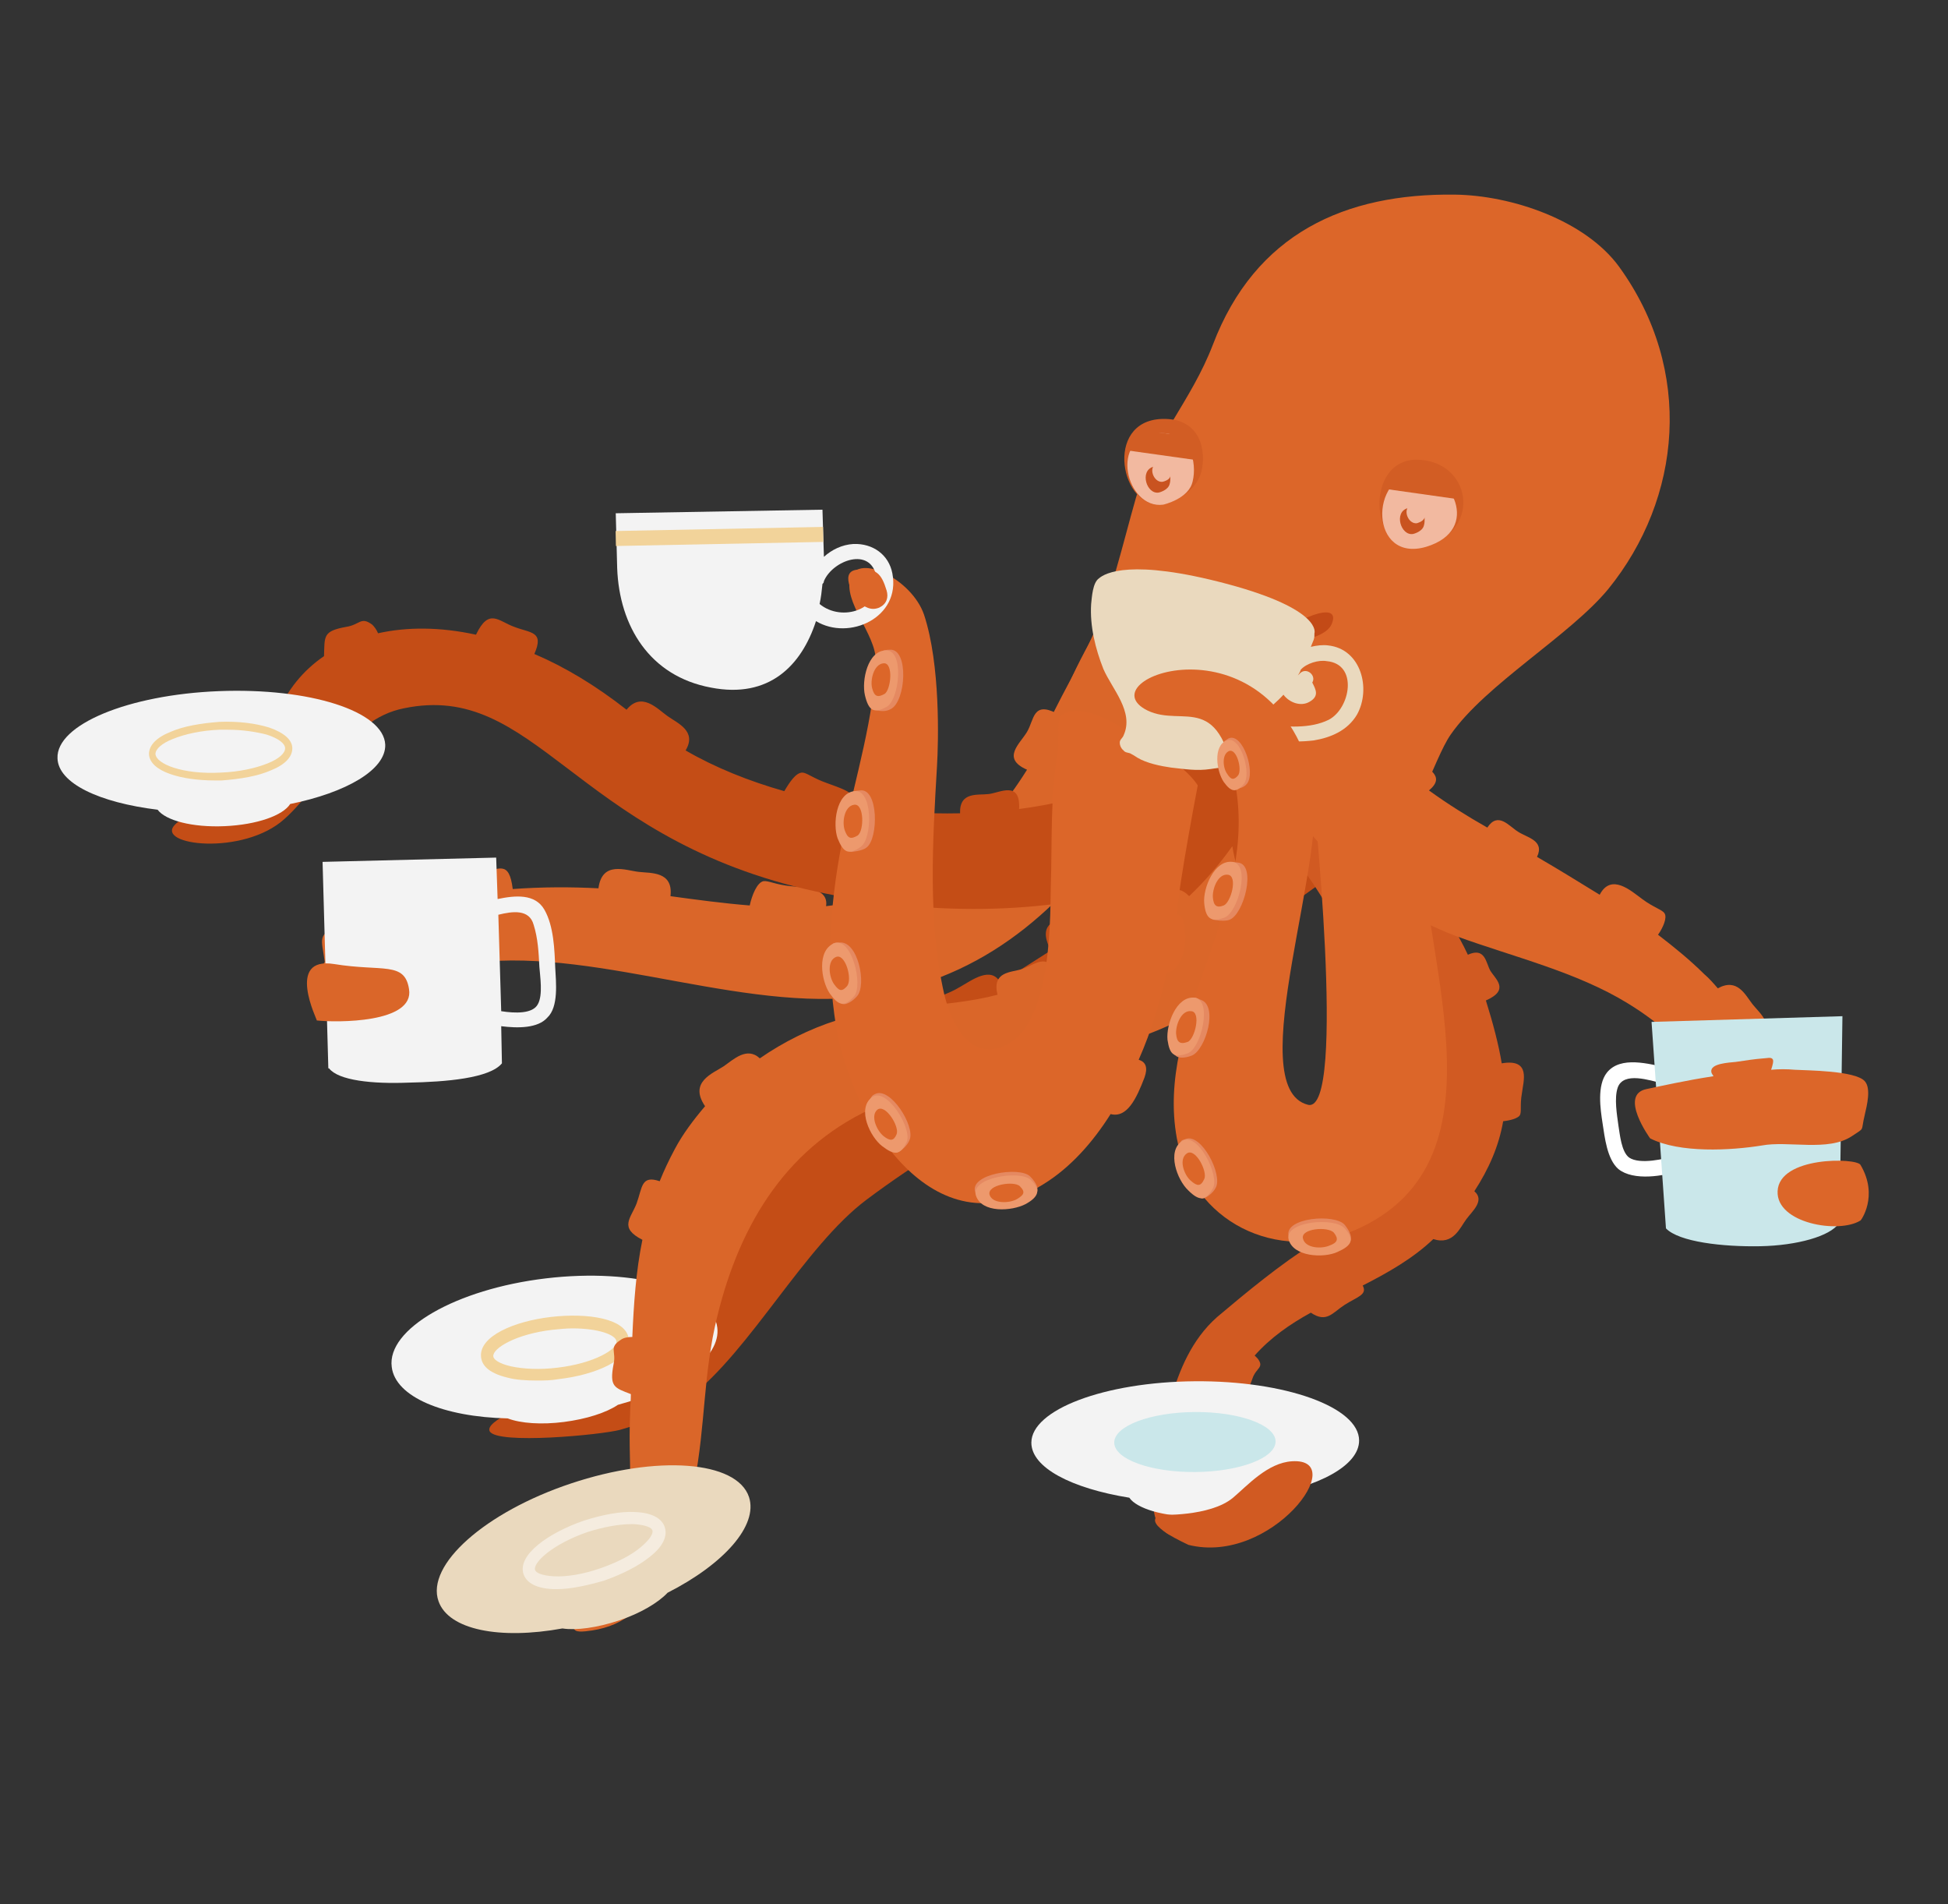 <svg width="176px" height="172px" viewBox="0 0 176 172" version="1.1" xml:space="preserve" xmlns="http://www.w3.org/2000/svg" xmlns:xlink="http://www.w3.org/1999/xlink">
  <rect x="0" y="0" width="176" height="172" fill="#333333" stroke="none"/>
  <defs/>
  <g>
    <title>octopus-c</title>
    <desc>Created with Sketch.</desc>
    <g id="ocean" stroke="none" stroke-width="1" fill="none" fill-rule="evenodd">
      <g id="octopus-c" fill-rule="nonzero">
        <g id="v" transform="translate(93.508, 17)" fill="#DC6629">
          <path d="M0.065,51.174 C1.302,47.496 3.449,44.269 5.076,40.72 C6.963,36.59 7.875,32.331 9.111,28.007 C10.673,22.78 14.122,19.231 16.075,14.133 C19.914,4.066 28.049,0.452 37.941,0.581 C43.083,0.645 49.721,2.904 52.779,7.099 C59.548,16.456 58.441,28.007 51.803,36.202 C48.354,40.397 40.675,44.85 37.551,49.367 C35.989,51.626 34.297,58.014 31.629,59.176 C31.629,59.176 24.665,63.564 13.016,59.886 C1.367,56.207 0.065,51.174 0.065,51.174 Z" id="Shape"/>
        </g>
        <g id="face" transform="translate(101.317, 37.65)">
          <path d="M15.489,20.328 C16.465,20.199 18.548,19.811 19.003,18.714 C19.459,17.617 18.678,17.424 17.246,17.94 C15.879,18.521 14.448,18.714 14.057,18.714 C13.537,18.779 10.283,18.198 9.371,18.327 C7.484,18.779 12.105,20.715 15.489,20.328 Z" id="Shape" fill="#C34A17"/>
          <g id="Group">
            <g id="Shape">
              <path d="M3.775,7.937 C-0.065,8.454 -1.627,0.387 3.644,0.194 C7.224,0.065 7.679,3.162 7.224,4.969 C6.573,7.292 3.775,7.937 3.775,7.937 Z" fill="#D25D24"/>
              <path d="M3.775,7.937 C0.456,8.389 -1.237,1.807 3.319,1.484 C6.313,1.291 6.833,4.195 6.443,5.808 C6.117,7.421 3.775,7.937 3.775,7.937 Z" fill="#F2B9A0"/>
              <path d="M3.71,5.872 C3.059,5.937 2.603,5.033 2.863,4.517 C1.627,4.904 2.278,7.034 3.384,6.84 C3.384,6.84 4.23,6.647 4.36,6.066 C4.425,5.872 4.425,5.614 4.425,5.356 C4.36,5.743 3.71,5.872 3.71,5.872 Z" fill="#C95320"/>
            </g>
            <polygon id="Shape" fill="#D25D24" points="6.963 3.936 0.521 3.033 1.432 1.226 6.248 1.742"/>
          </g>
          <g id="Group" transform="translate(22.778, 3.872)">
            <g id="Shape">
              <path d="M3.84,0 C8.786,0 9.892,6.324 4.751,7.808 C-0.325,9.357 -1.041,0.065 3.84,0 Z" fill="#D25D24"/>
              <path d="M3.97,1.162 C6.898,0.968 9.892,6.324 4.751,7.873 C-0.325,9.357 -0.456,1.42 3.97,1.162 Z" fill="#F2B9A0"/>
              <path d="M3.905,5.743 C3.254,5.808 2.798,4.904 3.059,4.388 C1.822,4.775 2.473,6.905 3.579,6.711 C3.579,6.711 4.425,6.518 4.556,5.937 C4.621,5.743 4.621,5.485 4.621,5.227 C4.49,5.614 3.905,5.743 3.905,5.743 Z" fill="#C95320"/>
            </g>
            <polygon id="Shape" fill="#D25D24" points="7.484 3.549 1.106 2.646 2.017 0.839 6.768 1.355"/>
          </g>
        </g>
        <g id="tentacles_with_cups_and_saucers" transform="translate(5, 46.039)">
          <path d="M108.227,28.136 C106.86,28.781 105.624,29.62 104.387,30.524 C103.216,28.975 102.435,30.33 101.459,30.975 C100.352,31.621 98.335,31.943 99.767,33.879 C99.571,34.008 99.311,34.137 99.116,34.267 C97.619,35.105 96.122,36.009 94.625,36.912 C93.975,34.718 92.608,36.202 91.632,36.654 C90.656,37.106 88.573,37.17 89.94,39.816 C88.443,40.784 86.881,41.752 85.384,42.72 C84.538,41.171 82.781,42.527 81.74,43.107 C80.568,43.817 79.787,43.882 79.527,44.269 C79.202,44.656 79.462,45.753 79.787,46.528 C78.225,47.625 76.663,48.786 75.167,49.883 C73.67,48.012 72.368,49.625 71.457,50.335 C70.546,51.045 68.463,52.013 70.025,53.949 C67.683,56.014 66.251,57.563 65.014,59.111 C63.062,57.692 62.997,58.853 62.086,60.273 C61.305,61.499 60.003,62.015 61.695,63.5 C60.589,64.919 59.222,66.533 57.335,68.598 C57.14,68.791 56.944,68.985 56.749,69.243 C56.489,69.114 56.229,69.049 56.033,69.049 C54.732,69.114 55.122,69.695 54.341,70.598 C53.17,71.824 53.235,72.276 53.756,73.05 C52.324,74.922 50.762,76.793 49.46,77.761 C49.33,77.245 49.005,76.6 48.614,76.664 C48.029,76.793 46.727,77.503 45.946,77.955 C45.165,78.471 45.425,78.729 45.686,79.503 C42.627,80.794 38.787,82.343 39.243,83.246 C39.894,84.472 49.33,83.569 51.022,83.117 C53.3,82.472 55.383,81.633 57.27,80.213 C62.802,75.954 67.683,66.533 73.279,62.338 C82.651,55.304 90.786,52.335 99.506,44.527 C103.346,41.107 111.546,35.944 115.581,32.782 C115.386,31.427 109.073,29.233 108.227,28.136 Z" id="Shape" fill="#C44D16"/>
          <g id="saucer2" transform="translate(29.937, 69.049)">
            <path d="M29.871,4.84 C29.481,1.42 22.517,-0.581 14.383,0.387 C6.248,1.355 2.33146835e-15,4.969 0.456,8.389 C0.781,11.1 5.141,12.906 10.933,13.035 C12.105,13.487 13.992,13.616 16.01,13.358 C18.027,13.1 19.849,12.519 20.89,11.809 C26.422,10.325 30.197,7.486 29.871,4.84 Z" id="Shape" fill="#F3F3F3"/>
            <path d="M13.537,9.615 C12.56,9.615 11.649,9.551 10.933,9.357 C9.046,8.905 8.59,8.131 8.525,7.486 C8.33,5.614 11.519,4.259 14.838,3.872 C18.157,3.485 21.671,4.001 21.867,5.872 C22.062,7.744 18.873,9.099 15.554,9.486 C14.838,9.615 14.187,9.615 13.537,9.615 Z M16.79,4.904 C16.205,4.904 15.619,4.969 14.968,5.033 C11.649,5.421 9.567,6.711 9.632,7.421 C9.632,7.679 10.087,8.067 11.194,8.325 C12.365,8.583 13.862,8.647 15.424,8.454 C18.743,8.067 20.89,6.776 20.76,6.066 C20.695,5.485 19.133,4.904 16.79,4.904 Z" id="Shape" fill="#F2D39A"/>
          </g>
          <path d="M103.086,14.326 C101.394,8.389 93.975,11.035 93.975,11.035 C93.975,11.035 92.283,14.003 91.502,15.939 C91.176,16.714 90.851,17.553 90.46,18.392 C88.313,17.295 88.443,18.972 87.792,20.069 C87.141,21.167 85.449,22.457 87.792,23.49 C86.816,25.038 85.775,26.523 84.538,27.749 C83.692,28.588 82.846,29.427 81.935,30.201 L82,30.072 C80.503,27.297 79.592,29.362 78.746,30.136 C77.965,30.846 76.208,31.427 77.705,33.234 C75.687,34.396 73.475,35.299 71.132,35.622 C70.611,35.686 70.156,35.751 69.635,35.815 C69.895,34.137 67.617,34.137 66.446,34.008 C65.079,33.879 64.429,33.492 63.973,33.557 C63.387,33.686 62.932,34.847 62.737,35.751 C60.329,35.557 57.921,35.234 55.578,34.912 C55.838,32.653 53.821,32.847 52.714,32.718 C51.543,32.589 49.395,31.685 49.07,34.202 C46.597,34.073 43.994,34.073 41.325,34.267 C41,31.621 40.089,32.46 38.397,32.847 C36.965,33.169 35.598,32.653 35.859,35.105 C33.321,35.686 30.913,36.461 28.7,37.622 C28.505,37.364 28.31,37.106 28.049,36.977 C26.878,36.396 26.943,37.17 25.771,37.558 C23.559,38.332 24.079,38.784 24.34,40.849 C22.583,43.624 24.6,47.044 26.162,45.301 C30.002,41.042 32.149,41.623 37.941,40.913 C49.395,39.558 63.062,45.882 74.581,43.753 C84.798,41.881 91.567,35.299 96.968,27.297 C98.66,24.909 103.997,17.424 103.086,14.326 Z" id="Shape" fill="#DA6629"/>
          <path d="M106.34,30.395 C105.103,32.137 103.802,33.621 102.435,34.912 C101.133,33.557 100.548,34.976 99.637,35.686 C98.725,36.396 96.903,36.912 97.944,38.397 C95.602,39.881 93.063,41.107 90.265,42.139 C89.875,39.816 88.378,41.171 87.337,41.494 C86.36,41.817 84.603,41.688 85.124,43.817 C82.651,44.463 80.178,44.656 77.705,44.914 C77.51,42.914 75.297,43.688 74.06,43.946 C72.759,44.269 71.978,44.14 71.587,44.333 C71.197,44.527 71.132,45.237 71.132,45.947 C70.937,46.011 70.741,46.076 70.546,46.14 C68.138,46.915 65.795,48.076 63.648,49.561 C62.476,48.464 61.24,49.69 60.394,50.27 C59.417,50.916 57.205,51.69 58.702,53.884 C57.66,55.11 56.684,56.401 55.968,57.756 C55.448,58.724 54.992,59.692 54.602,60.66 C52.91,60.079 53.04,61.241 52.519,62.661 C51.998,64.016 50.892,64.855 53.04,65.952 C52.454,68.791 52.259,71.76 52.129,74.728 C51.738,74.728 51.348,74.793 51.087,74.986 C49.981,75.696 50.697,76.019 50.437,77.18 C50.046,79.245 50.502,79.31 51.998,79.891 C51.998,80.471 51.933,80.988 51.933,81.568 C51.803,84.537 51.998,86.537 51.933,88.667 C51.478,88.473 50.502,88.151 50.306,88.667 C50.111,89.183 49.916,90.667 49.916,91.571 C49.916,92.668 50.371,92.41 51.413,92.733 C51.348,92.991 51.283,93.249 51.217,93.571 C49.981,98.411 44.644,101.638 47.898,101.315 C51.152,100.993 52.91,99.444 54.471,96.733 C56.163,93.83 57.27,90.667 57.725,87.957 C58.767,82.601 58.506,78.148 59.808,72.857 C61.89,64.338 66.251,57.304 74.386,53.82 C82.716,50.27 93.844,50.206 101.914,45.947 C104.452,44.656 107.511,42.075 107.967,39.365 C108.487,36.654 106.73,33.04 106.34,30.395 Z" id="Shape" fill="#DA6629"/>
          <path d="M130.679,50.012 C130.419,48.399 129.898,46.399 129.248,44.333 C131.46,43.366 130.094,42.398 129.638,41.623 C129.248,40.913 129.183,39.494 127.621,40.203 C126.71,38.267 125.538,36.396 124.237,34.847 C126.124,33.879 124.432,33.04 123.781,32.266 C123.065,31.492 123.065,30.136 120.983,31.298 C118.9,28.975 118.314,27.878 117.338,27.362 C117.338,27.362 110.505,25.103 110.375,29.556 C110.375,29.556 113.043,32.46 115.125,36.202 C117.403,40.333 120.657,45.753 121.503,48.012 C122.87,51.497 124.171,55.756 122.219,59.563 C120.722,62.532 116.687,64.467 113.694,66.274 C110.765,68.081 107.576,70.727 104.973,72.921 C102.63,74.986 101.524,77.826 100.808,80.278 C100.027,82.924 100.483,85.699 99.571,88.28 C98.4,91.635 100.678,92.603 100.678,92.603 C102.565,93.249 103.867,89.441 103.802,88.473 C104.517,88.473 104.843,88.473 104.973,87.764 C105.168,87.054 105.363,85.828 105.233,85.376 C105.168,85.053 104.517,85.053 103.997,85.118 C104.322,83.375 104.908,81.633 105.819,79.955 C107.186,80.02 107.641,80.02 108.162,78.471 C108.487,77.503 109.268,77.503 108.617,76.664 C108.552,76.6 108.422,76.47 108.357,76.406 C109.789,74.793 111.546,73.567 113.433,72.534 C114.865,73.502 115.386,72.534 116.492,71.824 C117.598,71.114 118.575,70.921 118.119,70.082 C120.397,68.92 122.675,67.63 124.497,65.887 C126.319,66.468 126.905,64.855 127.49,64.08 C128.011,63.37 129.183,62.402 128.206,61.564 C129.508,59.563 130.419,57.498 130.81,55.239 C131.46,55.175 132.111,54.981 132.306,54.723 C132.502,54.4 132.306,53.82 132.502,52.723 C132.632,51.626 133.348,49.561 130.679,50.012 Z" id="Shape" fill="#D15A22"/>
          <path d="M108.487,16.456 C108.487,16.456 103.867,20.973 101.003,22.586 C99.767,20.199 98.921,21.747 97.749,22.328 C96.643,22.909 94.625,23.038 95.732,24.974 C92.998,25.942 90.07,26.652 87.076,27.039 C87.206,24.458 85.384,25.555 84.343,25.684 C83.367,25.813 81.675,25.426 81.74,27.426 C78.681,27.491 75.557,27.297 72.498,26.845 C72.629,25.555 70.741,25.103 69.765,24.716 C68.463,24.264 67.878,23.748 67.487,23.748 C66.902,23.748 66.316,24.651 65.86,25.426 C62.671,24.522 59.613,23.296 56.944,21.747 C57.986,20.005 56.229,19.295 55.317,18.65 C54.406,18.004 52.975,16.391 51.608,18.069 C48.81,15.875 46.011,14.197 43.278,13.035 C44.189,10.97 42.952,11.164 41.456,10.583 C40.024,10.067 39.178,8.841 38.006,11.293 C34.752,10.583 31.759,10.583 29.156,11.164 C29.025,10.841 28.83,10.583 28.635,10.39 C27.594,9.615 27.529,10.39 26.292,10.583 C24.144,10.97 24.34,11.422 24.275,13.229 C22.387,14.52 20.89,16.327 20.044,18.521 C19.849,18.972 19.654,19.424 19.459,19.876 C19.133,19.489 18.613,18.908 18.222,19.166 C17.767,19.489 16.79,20.65 16.27,21.425 C15.619,22.393 16.335,22.393 17.181,23.554 L17.506,23.425 C14.643,27.426 12.105,27.103 10.803,28.459 C8.981,30.33 16.986,31.298 20.695,27.942 C24.34,24.716 26.292,18.972 31.498,17.94 C43.343,15.488 46.792,29.298 67.748,34.267 C77.575,36.59 88.378,36.783 97.619,34.137 C100.027,33.428 107.121,30.588 108.748,28.652 C110.375,26.587 112.652,17.811 108.487,16.456 Z" id="Shape" fill="#C44D16"/>
          <g id="Group" transform="translate(68.984, 5.163)">
            <path d="M32.344,31.363 C32.54,28.523 34.232,19.747 34.232,19.747 C32.995,17.746 28.83,15.423 26.813,14.197 C25.771,13.552 22.843,12.261 21.802,13.552 C21.541,13.874 21.671,16.068 21.606,16.585 C20.89,20.521 21.086,24.845 20.956,28.846 C20.89,32.653 20.956,42.268 16.14,43.495 C13.276,44.204 11.844,40.784 11.324,38.59 C9.827,32.072 10.283,24.651 10.673,18.004 C10.803,15.81 10.998,8.841 9.502,4.324 C8.395,1.097 3.579,-1.226 2.863,0.968 C2.148,3.162 5.141,6.066 5.141,8.454 C5.076,13.229 3.254,19.295 2.278,23.941 C1.041,29.878 0.586,35.557 1.562,41.559 C2.994,49.883 10.283,62.015 20.305,55.756 C22.713,54.271 24.73,52.013 26.357,49.432 C27.854,49.819 28.7,48.012 29.416,46.14 C29.741,45.237 29.546,44.721 28.895,44.527 C30.067,41.881 30.848,39.171 31.433,36.654 C32.865,36.461 33.256,34.008 33.06,32.782 C32.995,31.943 32.8,31.492 32.344,31.363 Z" id="Shape" fill="#DC6629"/>
            <g transform="translate(3.905, 7.099)" id="Shape">
              <path d="M0.781,4.453 C0.521,3.356 0.911,1.226 1.952,0.452 C1.952,0.452 2.213,0.387 2.538,0.387 C4.23,0.323 3.97,5.033 2.603,5.743 C2.148,6.001 1.692,5.937 1.367,5.872 C0.911,5.808 0.976,5.292 0.781,4.453 Z" fill="#E58961"/>
              <path d="M0.26,4.517 C-0.065,3.162 0.521,0.452 2.148,0.452 C3.84,0.387 3.384,4.904 2.213,5.55 C1.041,6.195 0.586,5.872 0.26,4.517 Z" fill="#ED996D"/>
              <path d="M0.911,3.872 C0.716,3.162 1.041,1.678 1.952,1.613 C2.863,1.549 2.603,4.066 2.017,4.388 C1.432,4.711 1.106,4.646 0.911,3.872 Z" fill="#DC6629"/>
            </g>
            <g transform="translate(1.302, 20.005)" id="Shape">
              <path d="M0.911,4.453 C0.456,3.291 0.586,0.839 1.887,0.258 C1.887,0.258 2.278,0.194 2.408,0.194 C4.1,-0.065 4.1,4.582 2.994,5.356 C2.603,5.679 1.627,5.743 1.627,5.743 C1.171,5.679 1.237,5.227 0.911,4.453 Z" fill="#E58961"/>
              <path d="M0.39,4.517 C-0.065,3.227 0.26,0.452 1.887,0.258 C3.579,-3.3029135e-15 3.579,4.517 2.473,5.292 C1.367,6.066 0.911,5.808 0.39,4.517 Z" fill="#ED996D"/>
              <path d="M1.041,3.807 C0.781,3.098 0.976,1.613 1.887,1.484 C2.798,1.355 2.798,3.807 2.213,4.259 C1.562,4.646 1.302,4.517 1.041,3.807 Z" fill="#DC6629"/>
            </g>
            <g transform="translate(0, 33.557)" id="Shape">
              <path d="M1.302,4.904 C0.586,3.872 0.195,1.291 1.302,0.452 C1.432,0.387 1.627,0.387 1.822,0.387 C3.514,0.129 4.36,4.195 3.449,5.227 C2.994,5.743 2.473,6.001 2.148,5.937 C1.822,5.872 1.692,5.485 1.302,4.904 Z" fill="#E58961"/>
              <path d="M0.976,4.969 C0.195,3.807 -0.195,1.097 1.367,0.452 C2.929,-0.194 4.035,4.195 3.189,5.227 C2.278,6.26 1.757,6.066 0.976,4.969 Z" fill="#ED996D"/>
              <path d="M1.367,4.13 C0.911,3.485 0.716,2 1.562,1.678 C2.408,1.355 3.059,3.743 2.538,4.324 C2.083,4.84 1.822,4.775 1.367,4.13 Z" fill="#DC6629"/>
            </g>
            <g transform="translate(3.905, 47.108)" id="Shape">
              <path d="M2.148,5.098 C1.171,4.324 3.44169138e-15,1.936 0.846,0.774 C0.911,0.645 1.041,0.581 1.171,0.516 C2.538,-0.194 4.816,3.42 4.295,4.646 C4.1,5.163 3.579,5.614 3.254,5.743 C2.929,5.937 2.733,5.614 2.148,5.098 Z" fill="#E58961"/>
              <path d="M1.822,5.227 C0.716,4.388 -0.456,1.871 0.846,0.839 C2.148,-0.258 4.556,3.614 4.035,4.84 C3.449,6.066 2.929,6.066 1.822,5.227 Z" fill="#ED996D"/>
              <path d="M1.952,4.324 C1.367,3.872 0.716,2.517 1.367,1.936 C2.083,1.355 3.384,3.42 3.124,4.13 C2.863,4.775 2.538,4.775 1.952,4.324 Z" fill="#DC6629"/>
            </g>
            <g transform="translate(13.667, 54.207)" id="Shape">
              <path d="M4.946,3.033 C3.71,3.678 0.976,3.872 0.456,2.259 C-0.065,0.645 4.425,-0.065 5.402,0.839 C5.987,1.42 6.248,2 5.987,2.388 C5.857,2.71 5.467,2.775 4.946,3.033 Z" fill="#E58961"/>
              <path d="M5.011,3.356 C3.775,4.001 1.041,4.195 0.521,2.581 C-1.74305015e-14,0.968 4.49,0.258 5.467,1.162 C6.443,2.065 6.183,2.71 5.011,3.356 Z" fill="#ED996D"/>
              <path d="M4.23,2.904 C3.579,3.291 2.017,3.356 1.757,2.517 C1.497,1.613 3.97,1.226 4.49,1.742 C5.011,2.259 4.881,2.517 4.23,2.904 Z" fill="#DC6629"/>
            </g>
          </g>
          <path d="M159.444,56.401 C159.119,54.981 159.51,53.884 157.232,54.465 C156.971,53.691 156.581,52.916 156.125,52.142 C155.344,50.787 154.563,49.432 153.717,48.076 C155.67,46.786 153.978,45.495 153.327,44.656 C152.676,43.817 151.96,42.268 150.203,43.236 C149.813,42.785 149.422,42.333 148.967,41.946 C147.665,40.655 146.233,39.494 144.802,38.397 C145.257,37.751 145.648,36.848 145.387,36.461 C145.192,36.138 144.411,35.944 143.37,35.17 C142.394,34.46 140.571,32.782 139.53,34.783 C137.643,33.621 135.756,32.46 133.868,31.363 C134.584,29.878 132.957,29.62 132.176,29.104 C131.33,28.588 130.354,27.233 129.378,28.717 C127.556,27.684 125.798,26.587 124.106,25.361 C125.733,24.006 123.846,23.361 123,22.586 C122.154,21.812 121.763,20.263 119.876,21.941 C118.444,20.457 116.297,17.682 116.037,15.681 C116.037,15.681 107.251,15.939 109.333,22.328 C111.416,28.717 118.64,35.557 126.579,38.526 C131.721,40.397 137.448,41.752 142.068,44.592 C148.511,48.528 151.31,53.626 153.002,60.273 C154.043,64.209 157.037,63.048 157.687,59.499 C160.941,58.724 159.77,57.821 159.444,56.401 Z" id="Shape" fill="#DC6629"/>
          <g id="cup2" transform="translate(50.111, 0)">
            <path d="M25.511,5.743 C25.186,4.066 23.754,3.033 21.997,3.098 C20.956,3.162 20.044,3.614 19.329,4.259 L19.198,1.42108547e-14 L0.521,0.323 L0.651,5.292 C0.846,10.519 3.579,15.036 9.111,16.068 C14.383,17.101 17.311,14.068 18.613,10.067 C21.606,11.874 26.292,9.744 25.511,5.743 Z M18.938,8.518 C19.068,7.937 19.133,7.357 19.198,6.711 C19.263,6.647 19.329,6.582 19.329,6.453 C20.11,4.582 23.559,3.291 24.079,6.066 C24.6,9.034 20.956,10.196 18.938,8.518 Z" id="Shape" fill="#F3F3F3"/>
            <rect id="Rectangle-path" fill="#F2D39A" transform="translate(9.892, 2.42) rotate(-1.131) translate(-9.892, -2.42) " x="0.521" y="1.742" width="18.743" height="1.355"/>
          </g>
          <path d="M45.165,41.365 C45.1,39.752 45.035,37.622 44.189,36.138 C43.343,34.654 41.521,34.847 39.959,35.17 L39.829,31.427 L24.144,31.814 L24.665,50.464 L24.73,50.464 C25.576,51.561 28.635,51.884 31.889,51.755 C35.273,51.69 39.243,51.367 40.349,50.012 L40.284,46.657 C41.781,46.85 43.603,46.85 44.449,45.882 C45.49,44.914 45.23,42.656 45.165,41.365 Z M43.603,44.656 C43.148,45.56 41.521,45.495 40.284,45.301 L40.024,36.59 C41.325,36.267 42.822,36.073 43.213,37.493 C43.603,38.719 43.668,40.01 43.733,41.3 C43.798,42.204 44.059,43.817 43.603,44.656 Z" id="cup3" fill="#F3F3F3"/>
          <path d="M25.186,41.042 C29.546,41.752 31.563,40.784 31.954,43.301 C32.475,46.399 25.381,46.334 23.624,46.14 C23.689,46.14 20.76,40.333 25.186,41.042 Z" id="Shape" fill="#DA6629"/>
          <path d="M72.433,5.421 C74.19,5.227 74.646,5.808 75.102,7.292 C75.297,7.937 75.102,8.518 74.451,8.841 C73.67,9.164 73.149,8.776 72.498,8.325 C72.498,8.325 70.611,5.614 72.433,5.421 Z" id="Shape" fill="#DC6629"/>
          <path d="M114.995,12.261 C114.54,12.197 113.954,12.261 113.433,12.39 C113.498,12.197 113.629,11.938 113.694,11.745 C113.759,11.487 113.759,11.487 113.759,11.164 C113.759,11.164 114.54,9.034 105.884,6.711 C97.163,4.388 94.821,5.743 94.3,6.195 C93.714,6.582 93.649,7.937 93.584,8.518 C93.454,10.519 93.975,12.584 94.69,14.391 C95.471,16.198 97.489,18.263 96.513,20.392 C96.448,20.586 96.252,20.715 96.187,20.908 C96.122,21.167 96.252,21.554 96.513,21.747 C96.643,21.941 96.903,21.941 97.098,22.005 C97.359,22.134 97.554,22.264 97.749,22.393 C98.595,22.909 99.897,23.167 100.808,23.296 C102.044,23.425 103.086,23.619 104.387,23.425 C104.648,23.361 105.494,23.361 105.689,23.038 C105.819,22.844 105.754,22.78 105.689,22.586 C105.624,22.328 105.494,22.07 105.559,21.747 C105.624,21.296 106.144,20.973 106.535,20.65 C106.795,20.908 107.186,20.973 107.511,20.65 C107.641,20.521 109.789,20.844 110.31,20.908 C111.416,20.973 112.587,20.973 113.694,20.844 C115.256,20.586 116.752,19.94 117.598,18.521 C118.9,16.198 117.989,12.584 114.995,12.261 Z M115.06,18.972 C113.368,19.811 111.221,19.618 109.398,19.424 C109.008,19.36 108.617,19.295 108.162,19.295 C108.487,19.037 108.748,18.714 109.073,18.456 C109.724,17.875 110.375,17.359 110.96,16.714 C111.481,17.424 112.522,17.811 113.303,17.359 C114.214,16.843 113.889,16.262 113.563,15.617 C113.954,14.971 113.043,14.197 112.457,14.778 C112.392,14.842 112.327,14.907 112.262,14.971 C112.392,14.778 112.457,14.649 112.522,14.455 C113.043,13.874 114.149,13.552 114.865,13.681 C117.729,13.939 117.013,17.94 115.06,18.972 Z" id="cup1" fill="#EAD9BE"/>
          <g id="Group" transform="translate(96.968, 14.197)">
            <path d="M26.487,13.81 C25.771,24.78 35.143,44.592 20.37,50.916 C13.406,53.884 5.727,50.141 4.36,42.591 C2.408,31.943 11.324,22.393 9.762,11.358 C8.395,1.871 5.011,5.55 1.692,3.936 C-3.97,1.097 12.625,-5.098 16.595,10.002 C18.352,16.649 10.087,38.009 16.205,39.558 C19.784,40.462 16.595,10.583 16.595,10.583 L26.487,13.81 Z" id="Shape" fill="#DC6629"/>
            <g transform="translate(3.254, 5.808)" id="Shape">
              <g transform="translate(4.556, 0)">
                <path d="M1.106,4.388 C0.586,3.614 0.26,1.807 0.846,0.903 C0.846,0.903 1.041,0.774 1.237,0.645 C2.538,0.129 3.71,3.807 2.863,4.775 C2.603,5.098 2.213,5.163 1.952,5.227 C1.627,5.356 1.562,4.969 1.106,4.388 Z" fill="#E58961"/>
                <path d="M0.781,4.582 C0.13,3.614 -0.195,1.355 1.041,0.839 C2.343,0.323 3.319,3.936 2.603,4.775 C1.887,5.614 1.432,5.485 0.781,4.582 Z" fill="#ED996D"/>
                <path d="M1.106,3.872 C0.716,3.356 0.586,2.13 1.237,1.807 C1.952,1.484 2.473,3.485 2.083,4.001 C1.692,4.453 1.432,4.388 1.106,3.872 Z" fill="#DC6629"/>
              </g>
              <g transform="translate(3.254, 11.616)">
                <path d="M0.846,4.001 C0.716,2.71 1.497,0.387 2.863,0.194 C2.863,0.194 3.254,0.258 3.384,0.258 C5.076,0.452 3.905,4.969 2.603,5.421 C2.148,5.614 1.171,5.421 1.171,5.421 C0.781,5.292 0.911,4.84 0.846,4.001 Z" fill="#E58961"/>
                <path d="M0.325,3.936 C0.195,2.581 1.237,1.49880108e-15 2.863,0.194 C4.556,0.387 3.384,4.775 2.148,5.227 C0.911,5.679 0.456,5.292 0.325,3.936 Z" fill="#ED996D"/>
                <path d="M1.106,3.42 C1.041,2.646 1.562,1.226 2.473,1.355 C3.384,1.484 2.733,3.872 2.083,4.13 C1.432,4.388 1.171,4.13 1.106,3.42 Z" fill="#DC6629"/>
              </g>
              <g transform="translate(0, 23.877)">
                <path d="M0.651,4.13 C0.521,2.904 1.367,0.452 2.733,0.194 C2.863,0.194 3.059,0.323 3.254,0.387 C4.881,0.903 3.71,4.904 2.473,5.421 C1.822,5.679 1.237,5.679 0.976,5.421 C0.651,5.227 0.716,4.84 0.651,4.13 Z" fill="#E58961"/>
                <path d="M0.26,4.001 C0.13,2.646 1.041,0.065 2.668,0.194 C4.36,0.323 3.319,4.775 2.083,5.227 C0.846,5.679 0.456,5.356 0.26,4.001 Z" fill="#ED996D"/>
                <path d="M1.041,3.485 C0.976,2.71 1.497,1.291 2.408,1.42 C3.319,1.484 2.733,3.936 2.083,4.195 C1.367,4.453 1.106,4.195 1.041,3.485 Z" fill="#DC6629"/>
              </g>
              <g transform="translate(0.651, 36.783)">
                <path d="M1.757,4.646 C0.846,3.807 -0.065,1.355 0.846,0.258 C0.911,0.129 1.106,0.129 1.237,0.065 C2.668,-0.516 4.621,3.291 3.97,4.453 C3.71,4.969 3.124,5.356 2.863,5.421 C2.538,5.485 2.343,5.163 1.757,4.646 Z" fill="#E58961"/>
                <path d="M1.497,4.711 C0.456,3.743 -0.456,1.162 0.911,0.258 C2.278,-0.71 4.36,3.356 3.71,4.517 C3.059,5.679 2.473,5.679 1.497,4.711 Z" fill="#ED996D"/>
                <path d="M1.692,3.807 C1.106,3.291 0.586,1.871 1.367,1.355 C2.148,0.839 3.254,3.033 2.929,3.678 C2.603,4.388 2.278,4.324 1.692,3.807 Z" fill="#DC6629"/>
              </g>
              <g transform="translate(11.063, 43.882)">
                <path d="M4.556,2.839 C3.319,3.42 0.521,3.291 0.13,1.678 C-0.195,0.065 4.295,-0.323 5.206,0.71 C5.727,1.355 5.922,1.936 5.662,2.323 C5.532,2.517 5.076,2.581 4.556,2.839 Z" fill="#E58961"/>
                <path d="M4.556,3.162 C3.319,3.743 0.521,3.614 0.13,2 C-0.195,0.387 4.295,1.03805853e-14 5.206,1.033 C6.117,2.065 5.857,2.581 4.556,3.162 Z" fill="#ED996D"/>
                <path d="M3.84,2.581 C3.124,2.904 1.627,2.839 1.432,1.936 C1.237,1.033 3.71,0.839 4.23,1.42 C4.686,2 4.556,2.323 3.84,2.581 Z" fill="#DC6629"/>
              </g>
            </g>
          </g>
          <g id="saucer3" transform="translate(0, 16.133)">
            <path d="M29.806,5.098 C29.676,2.065 22.973,-0.065 14.773,0.258 C6.573,0.581 0.065,3.291 0.195,6.324 C0.26,8.583 3.97,10.325 9.241,10.97 C9.957,11.938 12.365,12.584 15.294,12.455 C18.222,12.326 20.565,11.487 21.216,10.454 C26.292,9.422 29.871,7.357 29.806,5.098 Z" id="Shape" fill="#F3F3F3"/>
            <path d="M14.383,8.325 C11.454,8.325 8.525,7.55 8.46,5.937 C8.46,5.163 9.111,4.453 10.413,3.936 C11.584,3.42 13.146,3.162 14.838,3.033 C16.53,2.968 18.092,3.162 19.329,3.549 C20.63,4.001 21.411,4.646 21.411,5.421 C21.411,6.195 20.76,6.905 19.459,7.421 C18.287,7.937 16.725,8.196 15.033,8.325 C14.838,8.325 14.643,8.325 14.383,8.325 Z M15.554,3.743 C15.359,3.743 15.098,3.743 14.838,3.743 C13.211,3.807 11.714,4.13 10.608,4.582 C9.632,4.969 9.046,5.485 9.046,5.937 C9.111,6.84 11.519,7.808 14.968,7.615 C16.595,7.55 18.092,7.228 19.198,6.776 C20.175,6.389 20.76,5.872 20.76,5.421 C20.76,4.969 20.11,4.517 19.133,4.195 C18.157,3.936 16.921,3.743 15.554,3.743 Z" id="Shape" fill="#F2D39A"/>
          </g>
          <g id="saucer4" transform="translate(87.857, 78.084)">
            <path d="M29.937,6.001 C29.937,2.968 23.233,0.581 15.098,0.645 C6.898,0.71 0.325,3.227 0.325,6.195 C0.325,8.454 3.97,10.325 9.176,11.164 C9.827,12.132 12.3,12.906 15.163,12.842 C18.092,12.842 20.5,12.067 21.151,11.035 C26.292,10.196 29.937,8.26 29.937,6.001 Z" id="Shape" fill="#F3F3F3"/>
            <ellipse id="Oval" fill="#CAE7EA" transform="translate(15.102, 6.134) rotate(-0.42) translate(-15.102, -6.134) " cx="15.102" cy="6.134" rx="7.289" ry="2.71"/>
          </g>
          <path d="M99.767,90.797 C99.767,90.797 104.322,90.99 106.405,89.248 C107.706,88.151 109.529,86.086 111.741,85.957 C117.078,85.634 109.854,95.378 102.37,93.507 C102.435,93.507 98.01,91.635 99.767,90.797 Z" id="Shape" fill="#D15A22"/>
          <g id="cup4" transform="translate(139.27, 45.172)">
            <path d="M6.313,5.227 C4.751,4.904 2.148,4.13 0.911,5.679 C-1.34336986e-14,6.84 0.325,8.97 0.521,10.261 C0.716,11.487 0.911,13.487 1.952,14.391 C3.319,15.488 6.052,15.036 7.549,14.52 C8.395,14.262 8.07,12.906 7.159,13.165 C6.117,13.487 3.905,14.003 2.929,13.358 C2.213,12.842 2.083,11.229 1.952,10.454 C1.822,9.486 1.562,8.002 1.887,7.034 C2.408,5.55 4.816,6.389 5.922,6.647 C6.768,6.776 7.159,5.421 6.313,5.227 Z" id="Shape" fill="#FFFFFF"/>
            <path d="M22.192,0.581 L21.932,19.295 L21.867,19.295 C21.086,20.457 18.092,21.296 14.773,21.36 C11.389,21.425 7.419,20.973 6.248,19.747 L4.946,1.097 L22.192,0.581 Z" id="Shape" fill="#CAE7EA"/>
          </g>
          <g id="Group" transform="translate(142.524, 49.044)" fill="#DC6629">
            <path d="M20.565,10.132 C20.175,9.486 13.211,9.357 13.081,12.519 C12.951,15.423 18.613,16.391 20.565,15.165 C20.565,15.23 22.257,12.971 20.565,10.132 Z" id="Shape"/>
            <path d="M19.784,7.55 C21.021,6.711 20.565,7.228 20.956,5.614 C21.151,4.775 21.541,3.227 20.956,2.581 C20.11,1.613 15.684,1.613 14.643,1.549 C13.927,1.484 13.211,1.484 12.495,1.549 C12.625,1.162 12.756,0.71 12.625,0.581 C12.495,0.387 12.04,0.516 11.844,0.516 C10.998,0.581 10.152,0.71 9.306,0.839 C8.721,0.903 6.963,0.968 7.094,1.742 C7.094,1.871 7.224,2 7.289,2.13 C4.751,2.517 2.473,3.033 1.237,3.291 C-1.302,3.807 1.562,7.744 1.562,7.744 C4.23,9.099 8.851,8.841 11.649,8.389 C14.057,7.937 17.637,8.97 19.784,7.55 Z" id="Shape"/>
          </g>
          <g id="saucer1" transform="translate(33.841, 85.828)">
            <path d="M28.83,3.356 C27.724,0.065 20.5,-0.452 12.756,2.13 C5.011,4.711 -0.39,9.486 0.781,12.777 C1.692,15.359 6.313,16.262 11.975,15.23 C13.211,15.423 15.098,15.165 17.051,14.52 C19.003,13.874 20.63,12.906 21.476,12.003 C26.552,9.422 29.676,5.937 28.83,3.356 Z" id="Shape" fill="#EAD9BE"/>
            <g id="Group" opacity="0.5" transform="translate(7.81, 4.517)" fill="#FFFFFF">
              <path d="M3.644,7.163 C3.579,7.163 3.514,7.163 3.384,7.163 C1.497,7.099 0.846,6.389 0.651,5.808 C0.065,4.066 2.929,2.065 6.117,0.968 C7.744,0.452 9.371,0.129 10.673,0.194 C12.56,0.258 13.211,0.968 13.406,1.549 C13.602,2.13 13.537,3.098 12.04,4.259 C10.998,5.098 9.567,5.808 7.94,6.389 C6.378,6.84 4.881,7.163 3.644,7.163 Z M10.413,1.291 C9.241,1.291 7.875,1.549 6.443,2 C3.254,3.098 1.497,4.775 1.692,5.421 C1.757,5.679 2.278,5.937 3.384,6.001 C4.556,6.066 6.052,5.808 7.549,5.292 C9.046,4.775 10.348,4.13 11.259,3.356 C12.105,2.646 12.365,2.13 12.3,1.871 C12.235,1.613 11.714,1.355 10.608,1.291 C10.543,1.291 10.478,1.291 10.413,1.291 Z" id="Shape"/>
            </g>
          </g>
        </g>
      </g>
    </g>
  </g>
</svg>
